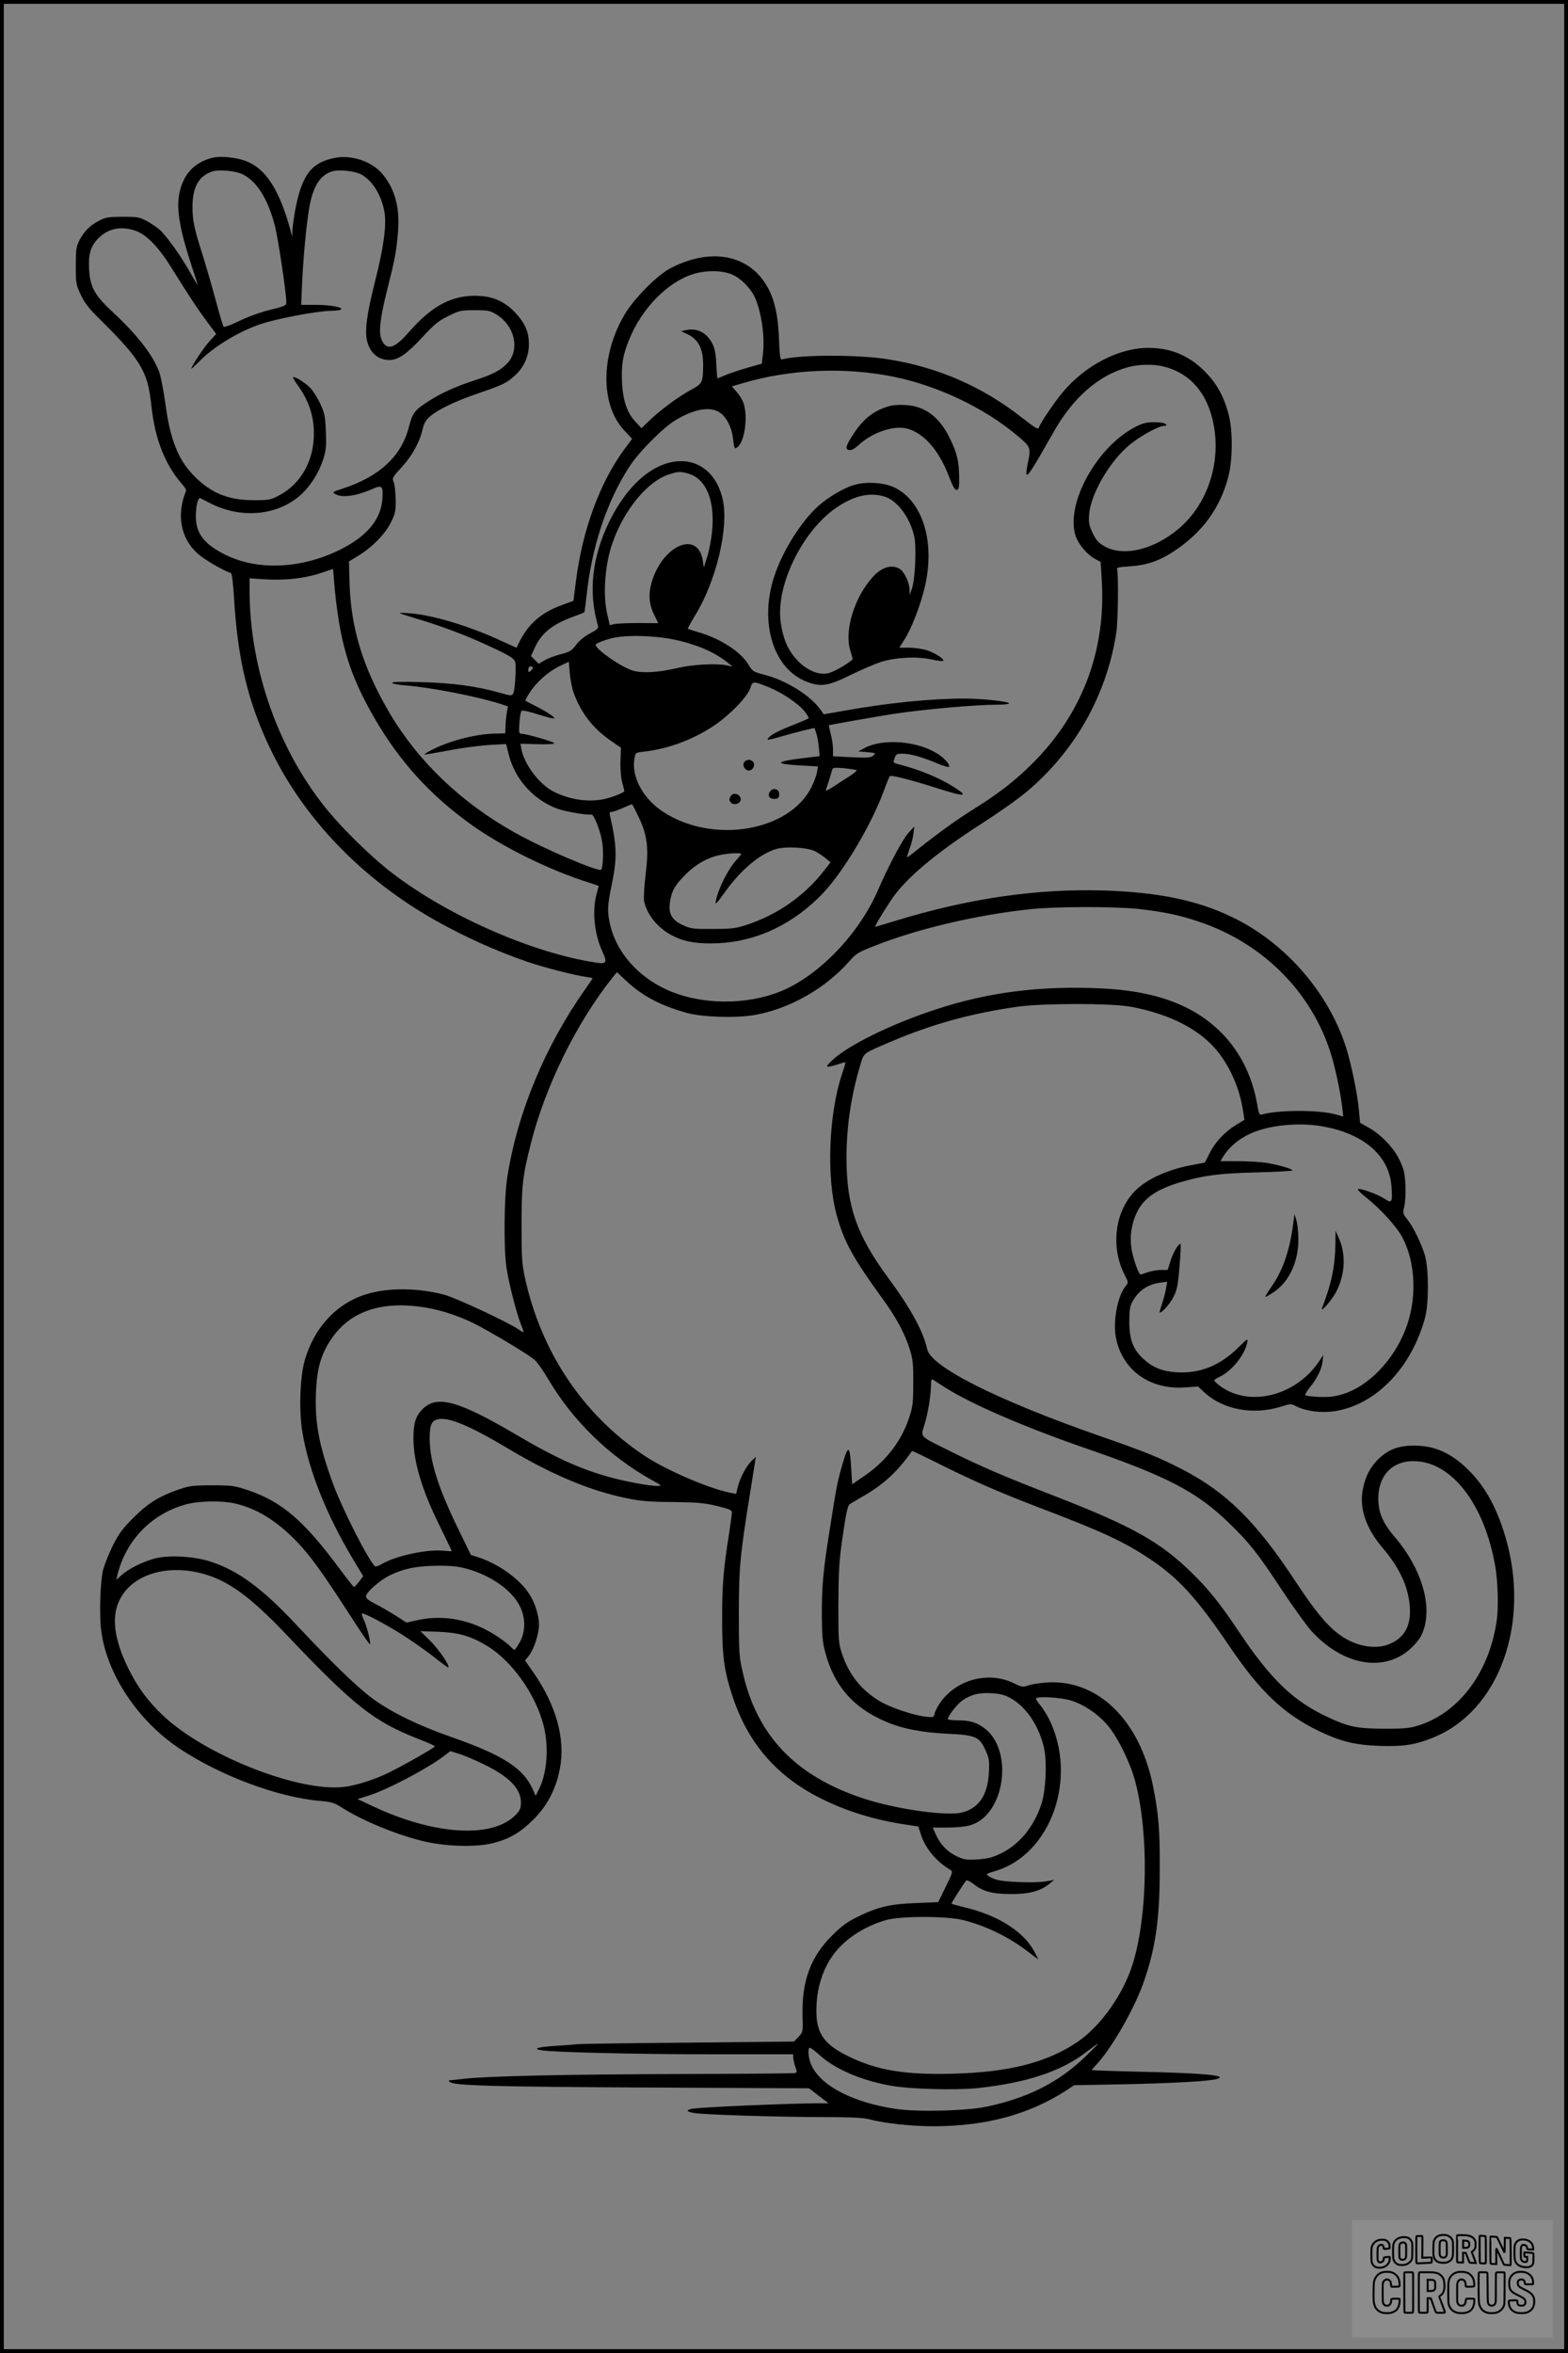 <?xml version="1.0" encoding="UTF-8"?>
<svg xmlns="http://www.w3.org/2000/svg" version="1.0" width="1024pt" height="1536pt" viewBox="0 0 1024 1536" preserveAspectRatio="xMidYMid meet">
  <rect x="0" y="0" width="1024" height="1536" fill="#808080" stroke="none"/>
  <g transform="translate(0.00 0.00) scale(1)">
    <g transform="translate(0,1536) scale(0.1,-0.1)" fill="#000000" stroke="none">
      <path d="M1387 14330 c-121 -31 -193 -110 -217 -239 -18 -101 5 -233 79 -459 23 -68 41 -126 41 -130 0 -4 -22 33 -49 81 -61 108 -155 239 -199 278 -18 16 -56 41 -85 57 -47 25 -61 27 -157 27 -94 -1 -110 -3 -155 -27 -59 -31 -95 -67 -127 -128 -20 -40 -23 -59 -23 -165 0 -115 1 -123 33 -190 25 -54 53 -89 125 -160 147 -145 214 -222 258 -295 47 -80 63 -135 79 -279 23 -210 90 -378 199 -501 17 -19 29 -39 26 -45 -64 -153 -36 -309 76 -409 41 -37 163 -109 217 -127 7 -3 15 -68 21 -174 24 -389 90 -665 231 -962 219 -463 604 -863 1092 -1136 192 -107 395 -198 594 -266 105 -36 308 -88 377 -97 26 -4 47 -8 47 -10 0 -2 -22 -34 -48 -71 -262 -372 -442 -803 -509 -1226 -22 -139 -24 -481 -4 -602 16 -100 65 -289 91 -355 26 -65 25 -65 -9 -41 -66 47 -419 212 -496 231 -167 43 -355 45 -494 4 -198 -57 -348 -216 -411 -434 -31 -109 -39 -331 -15 -470 41 -249 159 -544 332 -831 l65 -108 -27 -36 c-15 -19 -30 -35 -34 -34 -3 0 -46 55 -96 122 -230 310 -373 433 -592 508 -93 31 -106 33 -238 33 -127 0 -147 -3 -220 -28 -127 -44 -201 -90 -296 -186 -71 -71 -94 -103 -133 -181 -25 -51 -53 -121 -62 -154 -19 -71 -27 -298 -13 -400 36 -282 238 -586 508 -767 269 -180 648 -321 921 -344 71 -6 93 -12 135 -39 135 -87 350 -176 527 -221 151 -38 353 -44 466 -16 110 28 182 70 269 158 88 89 144 196 169 327 38 193 -23 415 -173 630 l-54 77 27 35 c32 42 64 142 64 199 0 59 -26 142 -62 198 -61 97 -194 194 -325 239 l-58 19 -77 158 c-136 278 -190 448 -192 597 0 95 11 122 58 131 71 13 210 -46 461 -196 282 -168 530 -272 771 -321 88 -18 146 -23 299 -24 162 -2 204 -6 288 -26 78 -19 97 -27 97 -41 0 -10 -9 -73 -19 -141 -37 -233 -46 -343 -45 -557 0 -245 13 -339 70 -510 99 -297 283 -511 563 -654 170 -87 360 -146 562 -176 l86 -13 17 -52 c28 -90 101 -177 192 -231 18 -11 16 -17 -30 -111 l-49 -100 -146 -6 c-169 -6 -249 -25 -381 -90 -66 -32 -103 -59 -166 -122 -140 -138 -198 -297 -193 -520 3 -110 3 -110 -26 -141 l-30 -31 -690 -7 c-379 -3 -706 -8 -725 -10 -19 -3 -82 -7 -139 -11 -118 -7 -157 -19 -95 -29 83 -13 612 -26 1117 -26 l527 0 0 -22 c1 -13 7 -40 14 -60 12 -32 11 -37 -3 -41 -10 -2 -348 -5 -752 -6 -733 -2 -1248 -13 -1409 -31 -47 -6 -89 -10 -95 -10 -5 0 -5 -4 1 -10 25 -25 285 -32 1298 -37 l1049 -5 64 -49 64 -49 -58 0 c-194 0 -789 -26 -835 -36 -42 -9 -34 -20 20 -28 76 -11 526 -25 817 -26 206 0 283 -4 325 -15 95 -26 276 -45 418 -45 343 1 623 77 867 235 l50 33 320 6 c328 7 557 20 610 34 85 23 -80 39 -502 48 -172 4 -313 9 -313 11 0 2 12 16 26 31 98 102 245 356 309 532 81 227 109 419 109 750 1 261 -8 360 -45 545 -87 426 -359 692 -689 672 -47 -3 -102 -11 -123 -19 -36 -13 -42 -12 -98 15 -162 78 -367 25 -474 -121 -19 -26 -37 -60 -41 -76 -6 -28 -7 -28 -60 -22 -80 9 -231 60 -299 101 -120 72 -198 170 -244 303 -25 75 -26 83 -26 327 1 204 5 280 23 410 28 195 37 238 54 248 7 4 53 31 102 60 123 72 213 158 302 285 1 2 83 -37 181 -86 203 -102 394 -186 638 -279 431 -164 562 -225 738 -342 186 -125 304 -255 515 -566 202 -299 356 -444 587 -556 141 -67 232 -90 395 -96 151 -5 230 6 346 53 431 171 640 740 478 1302 -53 183 -124 318 -222 423 -116 124 -229 180 -367 182 -104 2 -169 -21 -234 -79 -59 -53 -97 -125 -112 -212 -22 -121 23 -250 130 -376 112 -132 169 -255 178 -386 9 -125 -37 -206 -141 -245 -70 -27 -166 -18 -252 24 -111 55 -197 150 -356 391 -252 384 -451 581 -737 728 -151 78 -234 112 -536 217 -670 234 -1106 452 -1130 568 -26 117 -107 266 -256 467 -205 280 -270 464 -271 780 0 208 31 415 93 617 23 72 13 65 204 146 265 112 510 180 810 224 169 25 620 25 751 1 259 -49 455 -151 569 -296 84 -107 142 -243 163 -385 l9 -57 -57 -35 c-74 -45 -139 -116 -173 -188 -15 -31 -29 -57 -31 -57 -2 0 -41 -7 -86 -16 -169 -32 -312 -101 -385 -187 -118 -138 -139 -357 -50 -530 25 -49 25 -49 5 -74 -54 -68 -84 -236 -61 -342 44 -208 222 -334 450 -318 l85 6 42 -39 c122 -113 320 -149 501 -92 62 20 63 20 102 0 64 -31 161 -43 248 -30 269 42 501 283 590 612 24 91 24 310 0 400 -22 77 -76 190 -118 242 -28 36 -29 40 -18 83 6 25 10 86 7 138 -3 77 -9 103 -36 160 -37 81 -121 170 -204 216 l-56 32 -7 77 c-9 108 -50 305 -85 416 -116 361 -400 685 -745 850 -229 110 -482 162 -840 173 -434 13 -882 -52 -1357 -198 -70 -21 -129 -39 -132 -39 -6 0 42 82 101 171 92 141 293 310 596 504 103 66 234 158 290 205 317 265 525 634 587 1040 12 77 15 384 5 412 -5 13 8 16 82 21 109 7 191 34 286 96 188 124 303 280 358 486 30 113 31 309 1 416 -29 108 -72 188 -141 261 -105 112 -227 166 -377 167 -193 2 -417 -113 -565 -291 -57 -69 -144 -198 -154 -228 -5 -16 -21 -7 -113 65 -259 203 -550 329 -875 380 -194 31 -578 30 -688 -1 -14 -4 -17 13 -22 138 -7 204 -51 332 -143 425 -135 134 -348 146 -567 31 -86 -45 -238 -198 -299 -303 -156 -265 -157 -587 -3 -753 l53 -57 -55 -74 c-157 -216 -268 -519 -311 -848 l-17 -135 -70 -26 c-151 -54 -237 -134 -301 -280 0 -1 -43 18 -95 42 -203 95 -443 169 -596 182 -43 4 -76 4 -73 2 3 -3 55 -20 115 -38 144 -42 313 -105 455 -171 149 -68 179 -87 185 -113 7 -26 -1 -163 -10 -193 -9 -28 -11 -28 -99 -3 -146 41 -305 62 -503 67 -123 4 -193 2 -193 -4 0 -6 38 -13 84 -17 163 -12 477 -73 627 -122 l46 -15 -8 -47 c-4 -26 -8 -65 -8 -88 l-1 -41 -71 -2 c-123 -3 -286 -45 -403 -103 -32 -16 -56 -31 -55 -33 2 -2 74 10 159 26 85 17 205 32 265 36 l110 6 18 -71 c41 -160 162 -294 317 -351 52 -19 196 -44 222 -38 15 3 56 -97 69 -171 12 -60 8 -176 -5 -189 -16 -17 -375 136 -559 239 -353 196 -636 467 -823 784 -173 294 -252 551 -261 844 l-4 145 56 34 c91 54 180 144 217 219 30 60 33 75 32 152 -1 47 -6 98 -13 113 -11 27 -8 32 52 97 68 74 117 162 137 248 9 40 21 60 50 85 53 45 165 99 318 151 154 53 180 65 233 113 60 54 92 124 93 203 1 81 -24 140 -90 210 -63 67 -136 102 -228 108 -174 11 -309 -57 -464 -234 -94 -109 -145 -125 -178 -56 -23 49 -14 135 35 332 52 206 59 246 70 373 14 161 -20 286 -104 384 -67 79 -198 123 -305 103 -159 -30 -222 -115 -265 -357 -8 -49 -15 -104 -16 -123 l-1 -35 -9 35 c-73 270 -163 410 -294 459 -64 24 -165 34 -218 21z m200 -109 c91 -46 162 -159 208 -334 21 -80 75 -440 75 -502 0 -19 -12 -25 -107 -48 -65 -16 -145 -45 -202 -73 -51 -25 -96 -42 -101 -37 -4 4 -28 87 -54 183 -26 96 -63 222 -81 280 -57 178 -68 230 -68 322 1 129 42 200 131 229 43 14 156 3 199 -20z m770 1 c73 -38 132 -131 153 -242 16 -84 -4 -235 -61 -458 -55 -217 -69 -326 -50 -395 21 -74 74 -117 143 -117 58 0 113 38 213 145 82 89 109 111 173 142 72 36 81 38 172 38 90 0 100 -2 145 -30 115 -71 150 -223 73 -311 -42 -48 -96 -77 -213 -115 -127 -41 -226 -85 -314 -143 -83 -53 -97 -73 -121 -164 -49 -191 -191 -323 -434 -402 -67 -22 -68 -23 -45 -36 45 -25 138 -12 243 35 62 27 69 19 63 -67 -10 -135 -101 -244 -280 -332 -252 -124 -537 -136 -748 -30 -139 70 -191 140 -190 253 0 64 15 122 29 115 4 -2 30 -15 57 -29 206 -109 448 -87 603 54 61 57 114 141 142 226 19 61 22 86 18 184 -4 100 -8 120 -35 178 -16 36 -45 82 -63 103 -31 34 -107 83 -116 73 -2 -2 10 -23 27 -47 75 -103 109 -203 109 -320 0 -175 -83 -326 -222 -401 -61 -33 -67 -34 -173 -34 -168 0 -282 48 -395 166 -98 102 -150 236 -180 464 -12 87 -30 181 -41 209 -40 108 -146 244 -303 389 -117 108 -147 162 -154 276 -6 103 10 156 62 207 63 63 146 80 240 48 72 -25 150 -104 235 -241 128 -204 162 -256 228 -346 l65 -87 -44 -48 c-37 -40 -118 -162 -118 -178 0 -3 21 17 48 43 95 99 260 199 406 248 109 36 362 84 456 86 140 3 48 39 -98 39 l-95 0 6 143 c10 215 36 458 57 542 27 107 70 164 138 186 43 14 144 4 189 -19z m2428 -656 c58 -26 119 -90 146 -150 43 -99 65 -257 51 -370 l-7 -60 -95 -27 c-52 -15 -117 -37 -143 -48 -27 -12 -50 -21 -52 -21 -1 0 -5 42 -7 93 -3 68 -10 103 -26 134 -37 72 -100 104 -172 88 l-32 -7 38 -18 c74 -33 107 -97 106 -204 -1 -114 -4 -120 -85 -164 -82 -45 -199 -132 -270 -201 l-48 -46 -38 41 c-56 59 -83 138 -89 260 -5 112 5 173 45 273 82 205 249 377 417 431 89 28 197 26 261 -4z m2820 -600 c148 -39 250 -141 301 -299 86 -274 -1 -587 -214 -763 -158 -131 -348 -177 -470 -115 -48 24 -66 46 -93 106 -18 40 -20 60 -16 111 12 126 122 322 244 433 67 62 206 141 246 141 16 0 18 3 9 12 -7 7 -39 12 -74 12 -49 0 -76 -7 -118 -28 -256 -128 -465 -507 -395 -716 19 -56 77 -123 131 -151 l32 -17 7 -118 c29 -464 -130 -881 -461 -1206 -109 -107 -209 -185 -368 -285 -120 -75 -236 -159 -371 -266 -38 -31 -70 -55 -72 -53 -1 1 6 24 16 52 11 27 22 72 26 99 l6 50 -41 -45 c-37 -42 -129 -215 -196 -370 -123 -286 -387 -560 -635 -661 -229 -93 -525 -89 -744 10 -189 86 -328 244 -370 422 -20 88 -19 126 10 264 36 174 34 255 -12 453 -4 16 -1 22 11 22 8 0 41 11 72 25 31 14 58 25 61 25 2 0 22 -37 43 -82 58 -121 68 -204 46 -378 -9 -75 -13 -151 -10 -170 18 -94 96 -186 198 -234 78 -37 162 -49 289 -43 253 12 493 127 684 329 133 141 314 445 394 663 18 50 36 94 40 98 8 10 138 -24 328 -84 164 -52 189 -49 91 13 -98 62 -224 113 -357 148 -41 10 -42 11 -31 40 9 27 14 30 52 30 50 0 123 -20 224 -62 40 -17 76 -28 79 -24 11 11 -28 57 -75 86 -133 84 -356 101 -476 37 l-41 -22 59 -5 c55 -5 57 -6 40 -22 -16 -14 -36 -16 -141 -11 l-123 6 0 46 c0 25 -7 71 -15 101 -8 30 -13 55 -12 56 3 2 343 62 417 73 204 31 538 61 688 61 39 0 72 4 72 8 0 13 -175 32 -292 32 -217 0 -502 -29 -771 -77 l-148 -26 -16 24 c-65 96 -225 197 -373 235 -70 18 -75 21 -103 67 -52 85 -185 170 -332 212 -33 10 -62 19 -63 21 -2 1 19 40 47 86 138 223 222 574 181 757 -48 216 -225 307 -420 215 -122 -58 -235 -184 -321 -359 -113 -231 -138 -459 -74 -680 5 -16 -5 -25 -52 -50 -36 -19 -70 -47 -91 -75 -30 -39 -42 -46 -101 -61 -36 -9 -83 -27 -104 -39 l-39 -23 -25 25 -25 26 24 53 c45 98 115 154 256 205 36 13 66 25 68 27 2 2 8 48 14 103 33 322 133 622 281 849 62 96 223 257 303 304 121 72 225 90 287 48 41 -27 77 -95 85 -162 9 -77 11 -81 34 -60 43 39 64 190 38 276 -6 22 -26 57 -45 78 l-33 39 68 20 c312 93 673 108 997 41 282 -59 581 -201 793 -378 93 -78 95 -82 76 -175 -24 -119 -13 -115 69 24 24 41 65 113 92 160 130 234 301 383 495 434 70 19 171 20 235 2z m-3112 -697 c119 -33 178 -177 157 -381 -5 -52 -19 -125 -32 -164 l-22 -69 -6 43 c-30 204 -264 105 -335 -142 -22 -75 -16 -146 19 -213 l25 -51 -127 1 c-70 0 -141 -3 -159 -7 l-31 -7 -16 70 c-30 129 -16 322 33 464 74 215 225 400 364 448 61 21 79 23 130 8z m-2268 -1032 c41 -203 102 -359 219 -562 164 -284 363 -504 632 -697 205 -147 513 -299 772 -380 34 -11 62 -21 62 -21 0 -1 -7 -27 -15 -57 -29 -109 -13 -261 40 -374 31 -66 25 -80 -34 -71 -430 62 -1015 323 -1378 616 -115 93 -276 251 -371 364 -326 388 -522 931 -522 1450 l0 80 88 -6 c142 -10 276 5 392 45 l65 22 12 -141 c7 -77 24 -198 38 -268z m2120 -42 c159 -24 309 -82 400 -155 l40 -32 -40 9 c-68 14 -226 5 -321 -18 -128 -30 -243 -36 -302 -13 -83 31 -232 137 -232 165 0 10 75 38 130 48 72 14 217 12 325 -4z m-596 -365 c49 -128 123 -223 235 -302 l71 -49 -3 -87 c-2 -55 3 -107 12 -142 9 -30 14 -55 13 -56 -22 -18 -100 -46 -151 -54 -101 -16 -211 3 -310 52 -94 47 -192 178 -211 278 l-6 35 110 -3 c63 -2 111 1 111 6 0 9 -182 62 -215 62 -16 0 -17 7 -13 71 3 39 9 74 14 79 5 5 54 -6 112 -25 56 -18 102 -29 102 -24 0 11 -55 46 -130 84 -30 15 -57 29 -59 31 -2 2 11 26 29 54 43 67 122 137 195 172 l60 28 6 -77 c4 -43 16 -103 28 -133z m-269 171 c0 -5 -7 -14 -15 -21 -13 -10 -15 -9 -15 9 0 12 6 21 15 21 8 0 15 -4 15 -9z m1545 -129 c81 -33 189 -105 228 -154 18 -22 30 -43 28 -47 -3 -3 -42 -20 -87 -38 -101 -39 -156 -67 -173 -87 -18 -21 -10 -20 90 9 46 13 112 31 146 39 l62 14 11 -32 c6 -17 14 -58 17 -91 l6 -61 -109 -13 c-186 -23 -190 -38 -14 -48 l112 -6 -6 -36 c-3 -19 -19 -64 -36 -98 -143 -290 -642 -375 -967 -164 -135 87 -212 232 -189 354 6 34 8 35 66 41 152 17 319 79 451 168 105 70 224 193 240 249 14 44 18 44 124 1z m569 -539 c4 -3 -14 -19 -40 -36 -27 -17 -75 -48 -108 -70 -32 -21 -56 -33 -53 -25 5 12 34 104 43 137 3 10 20 11 77 6 39 -4 76 -10 81 -12z m-269 -531 c22 -12 53 -33 69 -46 l30 -25 -43 -55 c-125 -162 -302 -286 -501 -352 -76 -25 -99 -28 -225 -28 -132 -1 -143 1 -198 26 -70 33 -93 74 -82 147 10 70 29 106 86 166 64 68 131 112 210 136 56 17 169 26 169 14 0 -3 -10 -16 -21 -28 -60 -62 -125 -188 -144 -277 -6 -30 2 -23 58 55 104 145 223 246 330 281 64 21 211 13 262 -14z m2115 -376 c162 -19 261 -39 388 -82 433 -144 761 -483 876 -906 27 -100 51 -218 62 -310 l6 -57 -53 15 c-107 30 -377 29 -480 -2 -14 -4 -19 8 -28 63 -34 198 -122 367 -257 493 -179 167 -424 253 -767 268 -395 18 -735 -25 -1077 -138 -293 -96 -573 -234 -677 -333 -53 -50 -45 -52 73 -14 20 7 19 4 -8 -77 -86 -258 -102 -673 -34 -918 48 -175 108 -282 301 -548 88 -120 143 -223 177 -330 20 -65 23 -95 22 -220 0 -130 -3 -153 -27 -225 -52 -157 -155 -289 -303 -387 l-69 -47 -6 103 c-9 154 -19 159 -57 29 -34 -119 -39 -144 -81 -413 -45 -280 -54 -379 -54 -565 1 -140 4 -184 22 -250 58 -219 181 -361 392 -452 110 -48 240 -73 414 -81 178 -9 201 -19 242 -110 22 -48 25 -64 21 -142 -7 -146 -64 -232 -172 -261 -98 -27 -431 20 -645 90 -448 147 -701 413 -793 835 -21 91 -23 128 -23 381 1 303 8 375 79 813 l32 202 -27 -26 c-35 -34 -74 -107 -90 -167 l-12 -49 -35 7 c-139 26 -427 150 -569 246 -396 265 -670 675 -775 1159 -20 93 -22 132 -22 345 0 254 7 319 60 527 95 378 299 792 536 1089 l27 33 53 -50 c111 -105 226 -166 403 -216 102 -28 321 -35 442 -14 226 39 461 172 616 347 49 56 59 62 177 108 280 110 667 200 1010 236 173 18 555 18 710 1z m1180 -1416 c279 -44 452 -190 467 -393 8 -105 3 -115 -44 -83 -41 28 -156 70 -174 64 -7 -2 17 -27 53 -55 96 -77 199 -190 236 -260 89 -168 97 -407 20 -603 -79 -202 -242 -370 -409 -421 -53 -16 -89 -20 -153 -18 -47 2 -87 7 -91 11 -4 4 9 26 28 50 48 59 78 119 84 170 l5 43 -30 -45 c-154 -226 -459 -299 -649 -154 -18 14 -33 28 -33 33 0 4 16 15 36 24 81 39 164 143 180 227 5 25 -1 21 -63 -40 -118 -116 -249 -167 -399 -158 -95 6 -156 31 -218 88 -66 61 -90 124 -91 240 0 74 4 103 19 130 39 74 99 115 182 127 l46 6 -7 -44 c-4 -24 -16 -68 -26 -99 -10 -30 -17 -56 -16 -57 10 -9 68 55 90 100 24 47 30 75 40 201 7 80 10 146 6 146 -15 0 -49 -59 -66 -114 l-17 -56 -46 0 c-25 -1 -63 -7 -85 -15 -22 -8 -43 -15 -46 -15 -13 0 -50 106 -60 171 -12 82 0 160 36 236 46 94 132 152 292 198 147 43 254 56 496 62 125 3 227 9 227 13 0 10 -98 38 -175 50 -38 5 -121 10 -183 10 l-112 0 17 28 c45 73 119 131 213 166 116 43 284 57 420 36z m-5844 -1185 c114 -18 244 -63 354 -122 138 -75 333 -193 363 -222 16 -14 53 -67 83 -117 163 -278 402 -511 685 -668 63 -35 64 -36 29 -36 -45 0 -173 23 -277 49 -204 52 -379 130 -641 285 -379 223 -519 262 -613 167 -44 -44 -59 -91 -59 -189 0 -153 54 -336 170 -570 44 -90 80 -165 80 -167 0 -2 -24 -1 -53 2 -108 11 -313 -33 -404 -87 -19 -11 -38 -18 -43 -15 -35 22 -210 364 -274 536 -91 247 -120 397 -113 589 6 169 33 262 106 367 124 177 329 243 607 198z m3396 -522 c163 -105 513 -257 909 -394 541 -186 733 -286 943 -489 134 -129 190 -200 350 -443 76 -114 163 -235 194 -268 208 -225 479 -269 650 -105 24 22 52 57 62 76 85 167 15 430 -175 651 -67 78 -97 142 -103 219 -11 165 80 273 231 272 246 -2 461 -279 532 -687 17 -96 22 -267 10 -350 -47 -338 -244 -604 -510 -688 -60 -19 -92 -22 -225 -22 -176 1 -232 12 -365 74 -232 108 -376 247 -592 571 -113 169 -188 263 -295 368 -209 206 -390 308 -903 507 -330 128 -477 191 -670 287 -219 109 -203 92 -177 180 24 80 41 189 42 256 0 32 3 41 13 36 6 -5 42 -28 79 -51z m-4635 -758 c143 -34 267 -111 399 -246 92 -96 167 -200 350 -483 70 -110 129 -195 131 -189 5 15 -25 131 -44 166 -8 16 -12 31 -9 34 9 9 190 -88 301 -163 61 -40 144 -100 185 -133 41 -33 76 -58 78 -56 11 11 -62 118 -118 174 l-65 63 120 -4 c133 -6 207 -27 311 -89 166 -99 322 -318 374 -523 36 -141 23 -313 -32 -419 l-20 -40 -19 43 c-62 138 -195 223 -529 340 -214 75 -385 157 -510 247 -100 72 -263 229 -505 487 -225 240 -381 354 -560 412 -106 35 -272 44 -362 21 -77 -20 -170 -66 -218 -108 l-36 -32 7 29 c55 229 224 403 450 464 85 23 235 25 321 5z m1513 -426 c156 -43 295 -141 345 -244 38 -76 38 -164 0 -234 -16 -28 -31 -51 -35 -51 -4 0 -15 10 -26 21 -10 12 -45 39 -78 61 -163 112 -350 151 -529 112 l-73 -16 -69 45 c-39 24 -98 59 -132 76 -44 22 -63 37 -63 50 0 26 89 104 155 137 92 45 178 62 310 63 93 1 137 -4 195 -20z m-1736 -29 c170 -43 316 -148 553 -397 445 -469 573 -570 864 -684 60 -23 109 -45 109 -49 0 -8 -209 -127 -306 -174 -90 -44 -214 -83 -290 -91 -296 -34 -907 208 -1179 466 -104 99 -166 184 -230 314 -89 183 -108 327 -56 437 78 165 300 238 535 178z m5285 -815 c100 -55 181 -173 217 -315 23 -91 15 -289 -16 -380 -50 -148 -145 -263 -266 -320 -53 -26 -84 -33 -150 -38 -76 -4 -88 -2 -139 22 -61 30 -106 78 -135 144 l-19 42 98 0 c59 0 118 6 150 16 222 66 283 484 92 631 -51 39 -97 53 -178 53 -35 0 -63 4 -63 8 0 20 62 99 94 121 60 40 105 52 186 48 60 -3 87 -9 129 -32z m393 -15 c85 -26 171 -83 236 -156 67 -75 152 -246 186 -374 89 -336 82 -868 -15 -1185 -61 -200 -207 -407 -360 -513 -200 -136 -451 -200 -819 -209 -311 -8 -490 22 -676 112 -175 85 -222 161 -211 345 6 107 38 212 92 295 72 114 210 209 365 252 95 26 394 26 500 -1 149 -37 302 -112 430 -211 l62 -47 -25 48 c-67 132 -237 241 -457 293 -45 11 -84 22 -86 24 -3 3 79 131 96 151 5 4 26 -5 47 -22 63 -50 123 -66 248 -66 120 0 189 19 250 68 l29 24 -59 -10 c-69 -11 -263 -4 -315 11 -20 6 -44 17 -55 25 -17 12 -14 15 41 31 368 106 547 612 353 997 -16 31 -42 72 -59 91 -16 19 -27 37 -23 41 15 14 163 5 225 -14z m-3837 -415 c169 -81 247 -160 247 -251 0 -39 -6 -52 -34 -81 -150 -156 -531 -133 -933 56 l-100 47 70 22 c119 36 383 175 493 258 l43 33 52 -16 c29 -8 102 -39 162 -68z m3935 -1908 c-172 -168 -373 -270 -642 -328 -131 -29 -463 -37 -603 -15 -273 42 -477 146 -543 278 -21 43 -29 107 -16 121 4 3 33 -18 66 -48 102 -92 270 -165 465 -200 121 -22 422 -31 564 -16 323 34 549 109 714 236 39 30 72 54 75 54 3 0 -33 -37 -80 -82z"></path>
      <path d="M5815 12711 c-102 -27 -174 -81 -238 -179 -54 -81 -61 -106 -30 -110 15 -2 37 10 65 37 88 80 228 126 313 103 110 -31 205 -139 271 -309 27 -71 40 -93 53 -91 13 3 16 17 15 88 -2 101 -14 151 -59 245 -68 142 -164 215 -293 221 -37 2 -80 0 -97 -5z"></path>
      <path d="M5580 12195 c-69 -20 -170 -79 -238 -140 -112 -101 -232 -294 -286 -458 -99 -303 -5 -605 214 -688 92 -35 139 -27 285 45 72 35 161 73 198 85 97 30 234 37 326 17 41 -9 77 -13 80 -10 11 11 -52 52 -105 69 -29 9 -82 17 -117 17 l-64 0 33 52 c44 66 106 226 134 346 68 291 -13 556 -197 647 -69 33 -180 41 -263 18z m192 -75 c85 -24 169 -134 198 -259 16 -68 7 -278 -14 -341 l-15 -45 -1 35 c-1 46 -32 113 -61 134 -49 34 -118 16 -175 -46 -124 -133 -193 -357 -150 -488 9 -29 16 -53 14 -55 -52 -43 -137 -89 -172 -92 -63 -7 -135 27 -195 93 -56 62 -86 131 -102 238 -36 238 139 600 364 753 112 76 211 100 309 73z"></path>
      <path d="M4861 10386 c-16 -20 3 -56 29 -56 26 0 45 36 29 56 -6 8 -19 14 -29 14 -10 0 -23 -6 -29 -14z"></path>
      <path d="M5030 10195 c-20 -25 -8 -50 25 -50 24 0 31 5 33 24 6 37 -34 55 -58 26z"></path>
      <path d="M4770 10160 c-9 -16 -8 -25 1 -36 26 -32 84 0 62 34 -16 26 -50 27 -63 2z"></path>
      <path d="M8446 7375 c-22 -172 -66 -302 -136 -405 -28 -40 -49 -74 -47 -76 2 -2 26 12 55 31 102 69 163 200 161 349 0 44 -6 99 -13 121 l-12 40 -8 -60z"></path>
      <path d="M8721 7243 c-2 -150 -25 -261 -86 -418 -18 -46 68 53 95 110 56 115 60 241 11 348 l-19 42 -1 -82z"></path>
    </g>
  </g>
  <rect x="0.0" y="0.0" width="1024.0" height="1536.0" fill="none" stroke="black" stroke-width="5"></rect>
  <g transform="translate(882.93 1449.20) scale(0.128)" opacity="1.0">
    <rect x="0" y="0" width="1024.0" height="600.0" fill="white" fill-opacity="0.1"></rect>
    <g transform="translate(0,650) scale(0.1,-0.1)" stroke="none">
      <path fill="none" stroke="#000000" stroke-width="100" d="M4491 5720 c-164 -43 -269 -147 -319 -315 -19 -65 -29 -577 -13 -693 25 -190 116 -310 276 -367 63 -23 284 -32 370 -16 122 22 249 110 294 205 51 104 56 150 56 496 0 341 -4 385 -48 478 -46 100 -156 184 -282 217 -83 21 -241 19 -334 -5z m270 -273 c19 -12 43 -40 54 -62 18 -37 20 -64 23 -320 5 -339 -1 -384 -56 -436 -87 -82 -235 -56 -289 51 -22 43 -23 53 -23 335 0 314 7 370 52 412 34 32 66 42 139 42 53 1 73 -4 100 -22z"></path>
      <path fill="none" stroke="#000000" stroke-width="100" d="M5367 5723 c-4 -3 -7 -311 -7 -683 0 -618 1 -679 17 -691 12 -10 51 -14 152 -14 l136 0 3 248 2 248 67 -3 67 -3 34 -85 c18 -47 58 -152 89 -235 30 -82 63 -158 73 -168 14 -15 40 -19 165 -24 l148 -6 -5 34 c-4 19 -49 143 -102 276 -53 133 -96 246 -96 251 0 6 15 19 33 31 53 33 104 92 134 156 27 57 28 67 27 195 0 115 -4 144 -23 193 -31 80 -76 135 -148 183 -83 56 -166 82 -303 94 -129 11 -453 14 -463 3z m541 -300 c55 -27 77 -73 77 -163 0 -61 -4 -82 -23 -111 -34 -55 -73 -69 -191 -69 l-101 0 0 187 0 186 101 -6 c66 -4 114 -12 137 -24z"></path>
      <path fill="none" stroke="#000000" stroke-width="100" d="M6514 5685 c-4 -9 -5 -320 -2 -690 3 -511 7 -678 16 -687 19 -19 273 -30 291 -13 11 11 13 126 12 675 -1 364 -6 672 -11 685 -11 28 -27 31 -187 40 -99 6 -114 5 -119 -10z"></path>
      <path fill="none" stroke="#000000" stroke-width="100" d="M3355 5683 c-27 -3 -55 -9 -62 -15 -10 -8 -13 -150 -13 -683 0 -592 2 -674 15 -685 12 -10 52 -11 173 -6 362 15 578 29 590 38 8 7 12 46 12 129 0 108 -2 119 -20 129 -11 6 -24 9 -28 7 -4 -3 -103 -8 -221 -12 l-214 -7 5 545 c4 384 2 549 -5 556 -11 11 -120 12 -232 4z"></path>
      <path fill="none" stroke="#000000" stroke-width="100" d="M7067 5654 c-4 -4 -7 -310 -7 -680 0 -625 1 -673 18 -692 15 -18 31 -21 152 -24 l134 -3 -3 400 c-2 277 1 397 8 390 11 -11 153 -311 251 -530 96 -215 128 -281 142 -292 7 -6 82 -14 165 -17 l153 -7 11 28 c14 34 3 1333 -11 1347 -5 5 -70 11 -144 14 l-136 5 -1 -54 c-1 -30 -5 -200 -8 -379 l-6 -325 -73 150 c-40 83 -123 256 -184 385 -61 129 -117 242 -125 252 -11 12 -40 18 -121 22 -59 4 -130 9 -157 12 -28 3 -54 2 -58 -2z"></path>
      <path fill="none" stroke="#000000" stroke-width="100" d="M2507 5614 c-220 -49 -342 -159 -394 -357 -24 -91 -24 -641 0 -740 57 -233 232 -339 510 -310 56 6 127 21 158 33 76 29 187 114 226 174 64 95 67 114 71 505 2 232 -1 371 -8 404 -27 126 -116 235 -228 278 -74 29 -236 35 -335 13z m191 -281 c15 -11 36 -35 47 -54 19 -32 20 -52 20 -349 0 -309 0 -316 -23 -362 -31 -62 -75 -89 -155 -95 -53 -4 -67 -2 -97 19 -19 13 -44 41 -55 63 -19 37 -20 60 -20 350 0 337 2 351 60 405 54 51 169 63 223 23z"></path>
      <path fill="none" stroke="#000000" stroke-width="100" d="M8568 5491 c-133 -43 -219 -134 -262 -280 -13 -45 -16 -107 -16 -343 0 -320 9 -395 60 -506 73 -156 258 -255 506 -269 191 -11 324 47 376 165 19 42 22 70 26 288 4 209 3 242 -11 256 -19 18 -186 38 -347 41 l-105 2 -3 -95 c-1 -52 2 -102 7 -109 6 -10 33 -16 75 -19 l66 -4 0 -105 c0 -98 -1 -105 -26 -130 -23 -23 -31 -25 -99 -21 -64 3 -79 7 -112 34 -21 16 -49 52 -63 80 -25 49 -25 51 -25 324 0 303 6 348 56 402 28 29 32 30 99 26 105 -6 152 -50 167 -158 8 -53 9 -54 48 -62 22 -5 90 -10 150 -11 l110 -2 3 43 c4 52 -30 180 -66 245 -53 99 -179 183 -317 212 -96 20 -226 18 -297 -4z"></path>
      <path fill="none" stroke="#000000" stroke-width="100" d="M1390 5484 c-203 -45 -359 -207 -390 -404 -13 -83 -13 -616 0 -694 20 -123 100 -235 203 -281 98 -45 271 -51 387 -13 211 67 340 238 340 451 0 54 -3 69 -17 74 -24 9 -264 -15 -280 -28 -7 -7 -13 -31 -13 -60 0 -56 -13 -95 -43 -128 -31 -34 -95 -61 -144 -61 -35 0 -48 6 -77 35 -52 52 -58 99 -54 423 3 257 5 280 24 323 42 89 120 132 202 109 53 -14 72 -42 81 -120 11 -90 15 -92 150 -79 62 6 125 15 138 20 25 9 25 10 21 107 -3 82 -9 106 -33 155 -33 68 -97 130 -163 160 -60 27 -235 33 -332 11z"></path>
      <path fill="none" stroke="#000000" stroke-width="100" d="M1600 3845 c-239 -44 -424 -235 -476 -495 -22 -109 -33 -831 -15 -1000 31 -300 174 -492 425 -572 45 -15 100 -21 211 -25 181 -6 263 8 380 66 147 73 214 152 266 311 26 78 32 117 37 219 4 98 2 125 -9 132 -22 14 -393 11 -407 -3 -7 -7 -12 -39 -12 -73 0 -169 -84 -275 -217 -275 -68 0 -110 18 -150 64 -65 73 -68 99 -68 606 0 446 1 456 22 515 78 208 337 201 392 -11 6 -23 13 -75 16 -115 3 -41 10 -78 15 -83 10 -10 289 -10 357 0 63 9 67 18 60 147 -12 210 -62 331 -181 445 -86 82 -165 123 -280 146 -94 19 -261 20 -366 1z"></path>
      <path fill="none" stroke="#000000" stroke-width="100" d="M5376 3840 c-151 -39 -268 -118 -350 -237 -106 -157 -118 -245 -114 -863 4 -463 5 -477 27 -550 33 -106 72 -178 131 -243 123 -135 290 -197 526 -197 326 0 528 127 610 384 34 106 48 339 20 349 -29 12 -386 9 -400 -2 -7 -6 -16 -44 -20 -85 -17 -192 -81 -266 -226 -266 -93 1 -163 55 -197 152 -16 48 -18 92 -18 503 0 437 1 452 22 520 26 81 57 119 121 147 78 35 188 8 237 -56 30 -40 55 -133 55 -206 0 -92 6 -95 157 -92 70 1 161 5 201 8 87 8 88 9 78 158 -12 189 -62 314 -170 422 -76 76 -130 109 -241 144 -102 33 -337 38 -449 10z"></path>
      <path fill="none" stroke="#000000" stroke-width="100" d="M8441 3845 c-204 -45 -357 -196 -406 -402 -24 -99 -17 -331 13 -416 47 -137 141 -225 342 -323 334 -162 396 -203 438 -284 19 -37 23 -57 20 -116 -3 -59 -8 -77 -30 -107 -39 -50 -98 -70 -190 -65 -137 7 -187 57 -188 185 0 95 4 94 -223 86 -106 -3 -198 -10 -204 -16 -17 -13 -17 -107 1 -200 44 -226 196 -375 436 -423 103 -20 339 -15 435 10 199 53 340 189 391 377 21 78 28 222 15 311 -16 115 -56 191 -145 276 -85 81 -145 117 -386 235 -250 122 -298 173 -301 319 -3 109 52 167 164 175 115 8 183 -49 194 -164 3 -32 10 -64 16 -70 10 -14 340 -17 387 -4 24 7 25 9 22 92 -5 150 -54 269 -153 369 -69 70 -189 133 -297 155 -90 18 -265 18 -351 0z"></path>
      <path fill="none" stroke="#000000" stroke-width="100" d="M2710 3833 c-14 -2 -29 -9 -35 -14 -7 -7 -9 -354 -7 -1017 3 -910 5 -1008 20 -1019 20 -16 384 -18 413 -3 19 10 19 32 19 1019 0 923 -1 1010 -16 1022 -13 10 -61 14 -193 16 -97 1 -187 -1 -201 -4z"></path>
      <path fill="none" stroke="#000000" stroke-width="100" d="M3455 3833 c-47 -12 -45 32 -45 -1034 0 -987 0 -1009 19 -1019 12 -6 98 -10 210 -10 159 0 192 3 205 16 14 13 16 61 16 370 l0 355 81 -3 82 -3 88 -245 c49 -135 105 -292 124 -350 20 -58 45 -113 57 -122 18 -16 45 -18 229 -18 184 0 210 2 216 16 7 19 16 -7 -153 448 -74 197 -134 362 -134 366 0 4 23 22 50 40 162 104 228 273 217 560 -8 225 -46 336 -153 450 -104 110 -219 160 -413 179 -101 11 -657 13 -696 4z m721 -409 c64 -48 69 -61 72 -231 4 -176 -7 -223 -59 -267 -43 -36 -89 -46 -216 -46 l-113 0 0 286 0 286 144 -4 c127 -3 148 -5 172 -24z"></path>
      <path fill="none" stroke="#000000" stroke-width="100" d="M6510 3834 c-51 -11 -50 7 -50 -683 1 -672 7 -842 35 -951 45 -175 148 -311 289 -380 117 -58 200 -73 376 -68 124 4 156 9 225 32 108 37 176 79 246 153 61 66 117 169 140 258 9 37 13 248 16 831 4 727 3 782 -13 795 -13 11 -57 14 -204 14 -171 0 -190 -2 -209 -19 -21 -19 -21 -19 -21 -746 0 -782 0 -782 -52 -861 -64 -95 -228 -106 -302 -19 -61 73 -60 64 -66 877 -4 562 -8 745 -17 754 -13 13 -341 23 -393 13z"></path>
    </g>
  </g>
</svg>
